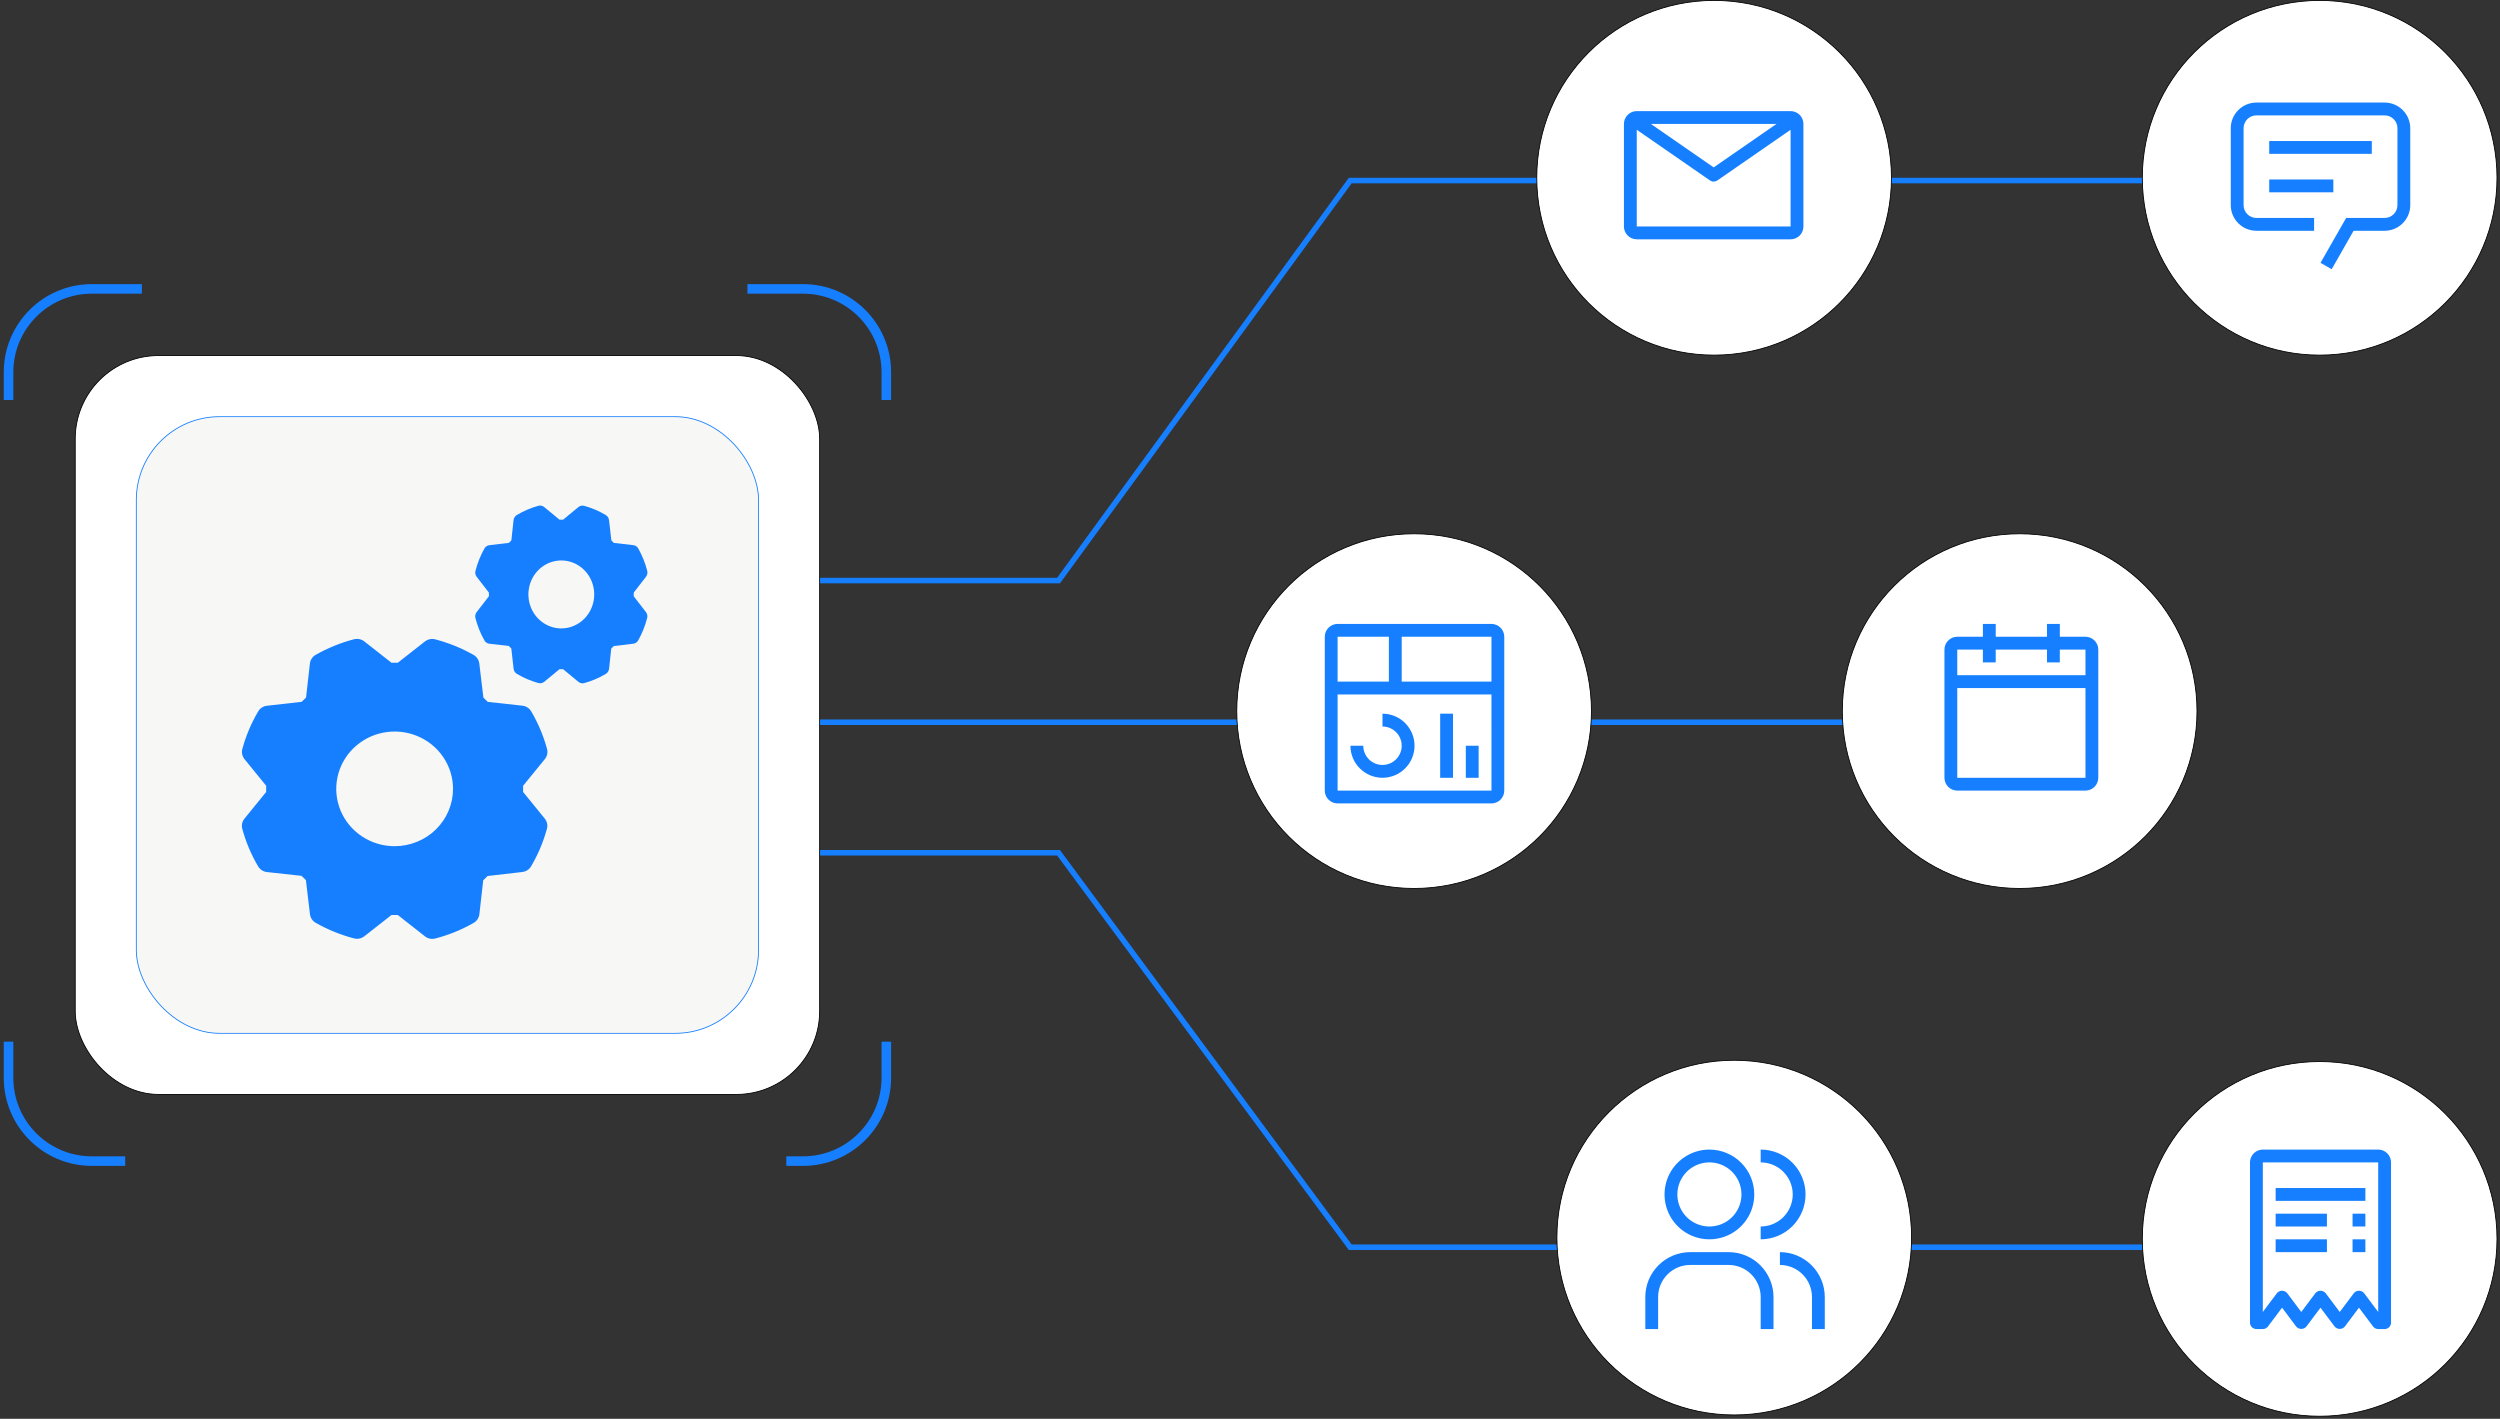 <svg width="585" height="332" viewBox="0 0 585 332" fill="none" xmlns="http://www.w3.org/2000/svg">
<rect x="0" y="0" width="585" height="332" fill="#333333" stroke="none"/>
<rect x="17.6" y="83.199" width="174.2" height="172.9" rx="19.5" fill="white" stroke="black" stroke-width="0.2"/>
<path d="M191.903 135.85H247.7L315.95 42.25H555.8M191.894 169H475.85M191.9 199.55H247.7L315.95 291.85H555.8" stroke="#157FFF" stroke-width="1.3"/>
<rect x="31.9" y="97.5" width="145.6" height="144.3" rx="19.5" fill="#F7F7F5" stroke="#157FFF" stroke-width="0.2"/>
<path d="M122.405 185.319C122.419 184.836 122.419 184.353 122.405 183.871L127.502 177.619C127.769 177.291 127.954 176.905 128.042 176.494C128.13 176.083 128.118 175.657 128.007 175.251C127.17 172.168 125.921 169.208 124.291 166.447C124.077 166.086 123.781 165.779 123.425 165.55C123.069 165.321 122.664 165.177 122.241 165.129L114.138 164.244C113.801 163.895 113.46 163.56 113.114 163.238L112.157 155.262C112.108 154.847 111.961 154.449 111.727 154.1C111.493 153.75 111.18 153.459 110.811 153.25C108 151.651 104.985 150.426 101.844 149.608C101.431 149.499 100.997 149.488 100.578 149.574C100.16 149.66 99.767 149.842 99.433 150.104L93.083 155.081H91.607L85.24 150.087C84.905 149.825 84.513 149.643 84.094 149.557C83.675 149.471 83.241 149.482 82.828 149.591C79.688 150.413 76.672 151.64 73.861 153.24C73.493 153.45 73.18 153.741 72.947 154.09C72.714 154.439 72.567 154.837 72.519 155.252L71.617 163.221C71.261 163.554 70.92 163.889 70.592 164.227L62.469 165.143C62.046 165.191 61.641 165.336 61.285 165.565C60.929 165.794 60.632 166.102 60.419 166.464C58.791 169.225 57.542 172.185 56.706 175.268C56.596 175.674 56.585 176.1 56.673 176.511C56.762 176.923 56.947 177.308 57.215 177.636L62.284 183.871V185.319L57.198 191.571C56.931 191.899 56.746 192.284 56.658 192.696C56.57 193.107 56.582 193.533 56.693 193.939C57.529 197.022 58.779 199.982 60.409 202.743C60.623 203.104 60.919 203.411 61.275 203.64C61.631 203.869 62.036 204.013 62.459 204.061L70.561 204.946C70.9 205.295 71.242 205.63 71.586 205.952L72.532 213.928C72.581 214.343 72.729 214.741 72.962 215.09C73.196 215.44 73.51 215.731 73.878 215.94C76.69 217.539 79.705 218.765 82.845 219.586C83.259 219.694 83.692 219.705 84.111 219.618C84.53 219.531 84.923 219.349 85.257 219.086L91.607 214.109C92.099 214.122 92.591 214.122 93.083 214.109L99.45 219.113C99.784 219.375 100.177 219.557 100.596 219.643C101.014 219.729 101.448 219.718 101.862 219.609C105.002 218.789 108.018 217.562 110.828 215.96C111.196 215.75 111.509 215.459 111.742 215.11C111.975 214.761 112.122 214.363 112.171 213.948L113.073 205.992C113.428 205.662 113.77 205.326 114.097 204.986L122.221 204.047C122.643 203.999 123.049 203.854 123.405 203.625C123.761 203.395 124.057 203.088 124.27 202.726C125.898 199.965 127.147 197.005 127.983 193.922C128.093 193.516 128.105 193.09 128.016 192.679C127.928 192.267 127.742 191.882 127.474 191.554L122.405 185.319ZM92.345 198.01C89.642 198.01 87.001 197.224 84.754 195.749C82.507 194.275 80.755 192.18 79.721 189.729C78.687 187.277 78.416 184.58 78.944 181.978C79.471 179.375 80.772 176.985 82.683 175.109C84.594 173.233 87.028 171.955 89.679 171.437C92.33 170.92 95.077 171.185 97.574 172.201C100.07 173.216 102.204 174.936 103.706 177.142C105.207 179.348 106.009 181.942 106.009 184.595C106.009 188.153 104.569 191.565 102.006 194.081C99.444 196.597 95.969 198.01 92.345 198.01Z" fill="#157FFF"/>
<path d="M148.29 139.527C148.298 139.241 148.298 138.955 148.29 138.669L151.163 134.964C151.313 134.769 151.418 134.541 151.467 134.297C151.517 134.054 151.51 133.801 151.448 133.561C150.976 131.734 150.272 129.979 149.353 128.344C149.233 128.13 149.065 127.948 148.865 127.812C148.664 127.676 148.436 127.591 148.198 127.563L143.631 127.038C143.441 126.831 143.248 126.632 143.053 126.442L142.514 121.715C142.486 121.469 142.403 121.233 142.272 121.026C142.14 120.819 141.963 120.647 141.756 120.523C140.171 119.575 138.471 118.85 136.701 118.365C136.468 118.3 136.224 118.293 135.988 118.345C135.752 118.396 135.531 118.503 135.342 118.659L131.763 121.608H130.931L127.342 118.649C127.154 118.493 126.933 118.386 126.697 118.335C126.461 118.284 126.216 118.29 125.983 118.355C124.213 118.842 122.514 119.569 120.929 120.517C120.722 120.641 120.545 120.814 120.414 121.021C120.283 121.228 120.2 121.464 120.172 121.709L119.664 126.432C119.464 126.629 119.271 126.828 119.086 127.028L114.508 127.571C114.27 127.599 114.041 127.685 113.84 127.821C113.64 127.957 113.473 128.139 113.353 128.354C112.435 129.99 111.731 131.744 111.26 133.571C111.198 133.811 111.192 134.064 111.241 134.308C111.291 134.551 111.396 134.779 111.547 134.974L114.404 138.669V139.527L111.537 143.232C111.386 143.426 111.282 143.655 111.233 143.898C111.183 144.142 111.19 144.394 111.252 144.635C111.724 146.462 112.428 148.216 113.347 149.852C113.467 150.066 113.634 150.248 113.835 150.384C114.036 150.519 114.264 150.605 114.502 150.633L119.069 151.158C119.26 151.364 119.453 151.563 119.647 151.754L120.18 156.48C120.208 156.726 120.291 156.962 120.422 157.169C120.554 157.376 120.731 157.549 120.939 157.673C122.523 158.62 124.223 159.346 125.993 159.833C126.226 159.897 126.47 159.904 126.706 159.852C126.943 159.801 127.164 159.693 127.352 159.537L130.931 156.587C131.208 156.595 131.486 156.595 131.763 156.587L135.352 159.553C135.54 159.708 135.761 159.816 135.998 159.867C136.234 159.918 136.478 159.911 136.711 159.847C138.481 159.361 140.181 158.634 141.765 157.685C141.972 157.56 142.149 157.388 142.28 157.181C142.412 156.974 142.494 156.738 142.522 156.492L143.03 151.778C143.23 151.582 143.423 151.383 143.608 151.182L148.186 150.625C148.425 150.596 148.653 150.511 148.854 150.375C149.054 150.239 149.221 150.056 149.341 149.842C150.259 148.206 150.963 146.452 151.434 144.625C151.496 144.384 151.503 144.132 151.453 143.888C151.403 143.644 151.298 143.416 151.147 143.222L148.29 139.527ZM131.347 147.048C129.824 147.048 128.335 146.581 127.068 145.708C125.802 144.834 124.815 143.593 124.232 142.14C123.649 140.687 123.496 139.089 123.794 137.547C124.091 136.005 124.824 134.588 125.901 133.476C126.978 132.365 128.351 131.607 129.845 131.301C131.339 130.994 132.887 131.151 134.294 131.753C135.702 132.355 136.904 133.374 137.751 134.681C138.597 135.988 139.048 137.525 139.048 139.098C139.048 141.206 138.237 143.228 136.793 144.719C135.348 146.21 133.39 147.048 131.347 147.048Z" fill="#157FFF"/>
<path d="M207.4 243.75V252.2C207.4 262.969 198.67 271.7 187.9 271.7H184M29.3 271.7H21.5C10.73 271.7 2 262.969 2 252.2V243.75M2 93.6V87.1C2 76.33 10.73 67.6 21.5 67.6H33.2M174.9 67.6H187.9C198.67 67.6 207.4 76.33 207.4 87.1V93.6" stroke="#157FFF" stroke-width="2.236"/>
<circle cx="401.1" cy="41.6" r="41.5" fill="white" stroke="black" stroke-width="0.2"/>
<path d="M419 26H383C382.204 26 381.441 26.316 380.879 26.879C380.316 27.441 380 28.204 380 29V53C380 53.796 380.316 54.559 380.879 55.121C381.441 55.684 382.204 56 383 56H419C419.796 56 420.559 55.684 421.121 55.121C421.684 54.559 422 53.796 422 53V29C422 28.204 421.684 27.441 421.121 26.879C420.559 26.316 419.796 26 419 26ZM415.7 29L401 39.17L386.3 29H415.7ZM383 53V30.365L400.145 42.23C400.396 42.404 400.694 42.498 401 42.498C401.306 42.498 401.604 42.404 401.855 42.23L419 30.365V53H383Z" fill="#157FFF"/>
<circle cx="330.9" cy="166.401" r="41.5" fill="white" stroke="black" stroke-width="0.2"/>
<path d="M343 174.5H346V182H343V174.5ZM337 167H340V182H337V167ZM323.5 182C321.512 181.998 319.605 181.207 318.199 179.801C316.793 178.395 316.002 176.488 316 174.5H319C319 175.39 319.264 176.26 319.758 177C320.253 177.74 320.956 178.317 321.778 178.657C322.6 178.998 323.505 179.087 324.378 178.914C325.251 178.74 326.053 178.311 326.682 177.682C327.311 177.053 327.74 176.251 327.914 175.378C328.087 174.505 327.998 173.6 327.657 172.778C327.317 171.956 326.74 171.253 326 170.758C325.26 170.264 324.39 170 323.5 170V167C325.489 167 327.397 167.79 328.803 169.197C330.21 170.603 331 172.511 331 174.5C331 176.489 330.21 178.397 328.803 179.803C327.397 181.21 325.489 182 323.5 182Z" fill="#157FFF"/>
<path d="M349 146H313C312.204 146 311.441 146.316 310.879 146.879C310.316 147.441 310 148.204 310 149V185C310 185.796 310.316 186.559 310.879 187.121C311.441 187.684 312.204 188 313 188H349C349.795 187.999 350.558 187.682 351.12 187.12C351.682 186.558 351.999 185.795 352 185V149C352 148.204 351.684 147.441 351.121 146.879C350.559 146.316 349.796 146 349 146ZM349 159.5H328V149H349V159.5ZM325 149V159.5H313V149H325ZM313 185V162.5H349L349.003 185H313Z" fill="#157FFF"/>
<circle cx="472.6" cy="166.401" r="41.5" fill="white" stroke="black" stroke-width="0.2"/>
<path d="M488 149H482V146H479V149H467V146H464V149H458C456.35 149 455 150.35 455 152V182C455 183.65 456.35 185 458 185H488C489.65 185 491 183.65 491 182V152C491 150.35 489.65 149 488 149ZM488 182H458V161H488V182ZM488 158H458V152H464V155H467V152H479V155H482V152H488V158Z" fill="#157FFF"/>
<circle cx="542.8" cy="289.901" r="41.5" fill="white" stroke="black" stroke-width="0.2"/>
<path d="M550.5 290H553.5V293H550.5V290ZM532.5 290H544.5V293H532.5V290ZM550.5 284H553.5V287H550.5V284ZM532.5 284H544.5V287H532.5V284ZM532.5 278H553.5V281H532.5V278Z" fill="#157FFF"/>
<path d="M556.5 269H529.5C528.704 269 527.941 269.316 527.379 269.879C526.816 270.441 526.5 271.204 526.5 272V309.5C526.5 309.898 526.658 310.279 526.939 310.561C527.221 310.842 527.602 311 528 311H529.5C529.733 311 529.963 310.946 530.171 310.842C530.379 310.737 530.56 310.586 530.7 310.4L534 306L537.3 310.4C537.446 310.577 537.629 310.72 537.836 310.818C538.044 310.917 538.27 310.967 538.5 310.967C538.73 310.967 538.956 310.917 539.164 310.818C539.371 310.72 539.554 310.577 539.7 310.4L543 306L546.3 310.4C546.446 310.577 546.629 310.72 546.836 310.818C547.044 310.917 547.27 310.967 547.5 310.967C547.73 310.967 547.956 310.917 548.164 310.818C548.371 310.72 548.554 310.577 548.7 310.4L552 306L555.3 310.4C555.44 310.586 555.621 310.737 555.829 310.842C556.037 310.946 556.267 311 556.5 311H558C558.398 311 558.779 310.842 559.061 310.561C559.342 310.279 559.5 309.898 559.5 309.5V272C559.5 271.204 559.184 270.441 558.621 269.879C558.059 269.316 557.296 269 556.5 269ZM556.5 307L553.2 302.6C553.054 302.423 552.871 302.28 552.664 302.182C552.456 302.083 552.23 302.033 552 302.033C551.77 302.033 551.544 302.083 551.336 302.182C551.129 302.28 550.946 302.423 550.8 302.6L547.5 307L544.2 302.6C544.054 302.423 543.871 302.28 543.664 302.182C543.456 302.083 543.23 302.033 543 302.033C542.77 302.033 542.544 302.083 542.336 302.182C542.129 302.28 541.946 302.423 541.8 302.6L538.5 307L535.2 302.6C535.054 302.423 534.871 302.28 534.664 302.182C534.456 302.083 534.23 302.033 534 302.033C533.77 302.033 533.544 302.083 533.336 302.182C533.129 302.28 532.946 302.423 532.8 302.6L529.5 307V272H556.5V307Z" fill="#157FFF"/>
<circle cx="405.812" cy="289.6" r="41.5" fill="white" stroke="black" stroke-width="0.2"/>
<path d="M427 311H424V303.5C423.998 301.512 423.207 299.605 421.801 298.199C420.395 296.793 418.488 296.002 416.5 296V293C419.284 293.004 421.952 294.111 423.92 296.08C425.889 298.048 426.996 300.716 427 303.5V311ZM415 311H412V303.5C411.998 301.512 411.207 299.605 409.801 298.199C408.395 296.793 406.488 296.002 404.5 296H395.5C393.512 296.002 391.605 296.793 390.199 298.199C388.793 299.605 388.002 301.512 388 303.5V311H385V303.5C385.004 300.716 386.111 298.048 388.08 296.08C390.048 294.111 392.716 293.004 395.5 293H404.5C407.284 293.004 409.952 294.111 411.92 296.08C413.889 298.048 414.996 300.716 415 303.5V311ZM412 269V272C413.989 272 415.897 272.79 417.303 274.197C418.71 275.603 419.5 277.511 419.5 279.5C419.5 281.489 418.71 283.397 417.303 284.803C415.897 286.21 413.989 287 412 287V290C414.785 290 417.455 288.894 419.425 286.925C421.394 284.955 422.5 282.285 422.5 279.5C422.5 276.715 421.394 274.045 419.425 272.075C417.455 270.106 414.785 269 412 269ZM400 272C401.483 272 402.933 272.44 404.167 273.264C405.4 274.088 406.361 275.259 406.929 276.63C407.497 278 407.645 279.508 407.356 280.963C407.067 282.418 406.352 283.754 405.303 284.803C404.254 285.852 402.918 286.567 401.463 286.856C400.008 287.145 398.5 286.997 397.13 286.429C395.759 285.861 394.588 284.9 393.764 283.667C392.94 282.433 392.5 280.983 392.5 279.5C392.5 277.511 393.29 275.603 394.697 274.197C396.103 272.79 398.011 272 400 272ZM400 269C397.923 269 395.893 269.616 394.167 270.77C392.44 271.923 391.094 273.563 390.299 275.482C389.505 277.4 389.297 279.512 389.702 281.548C390.107 283.585 391.107 285.456 392.575 286.925C394.044 288.393 395.915 289.393 397.952 289.798C399.988 290.203 402.1 289.995 404.018 289.201C405.937 288.406 407.577 287.06 408.73 285.333C409.884 283.607 410.5 281.577 410.5 279.5C410.5 276.715 409.394 274.045 407.425 272.075C405.455 270.106 402.785 269 400 269Z" fill="#157FFF"/>
<circle cx="542.8" cy="41.6" r="41.5" fill="white" stroke="black" stroke-width="0.2"/>
<path d="M545.61 63L543 61.5L549 51H558C558.796 51 559.559 50.684 560.121 50.121C560.684 49.559 561 48.796 561 48V30C561 29.204 560.684 28.441 560.121 27.879C559.559 27.316 558.796 27 558 27H528C527.204 27 526.441 27.316 525.879 27.879C525.316 28.441 525 29.204 525 30V48C525 48.796 525.316 49.559 525.879 50.121C526.441 50.684 527.204 51 528 51H541.5V54H528C526.409 54 524.883 53.368 523.757 52.243C522.632 51.117 522 49.591 522 48V30C522 28.409 522.632 26.883 523.757 25.757C524.883 24.632 526.409 24 528 24H558C559.591 24 561.117 24.632 562.243 25.757C563.368 26.883 564 28.409 564 30V48C564 49.591 563.368 51.117 562.243 52.243C561.117 53.368 559.591 54 558 54H550.74L545.61 63Z" fill="#157FFF"/>
<path d="M531 33H555V36H531V33ZM531 42H546V45H531V42Z" fill="#157FFF"/>
</svg>
